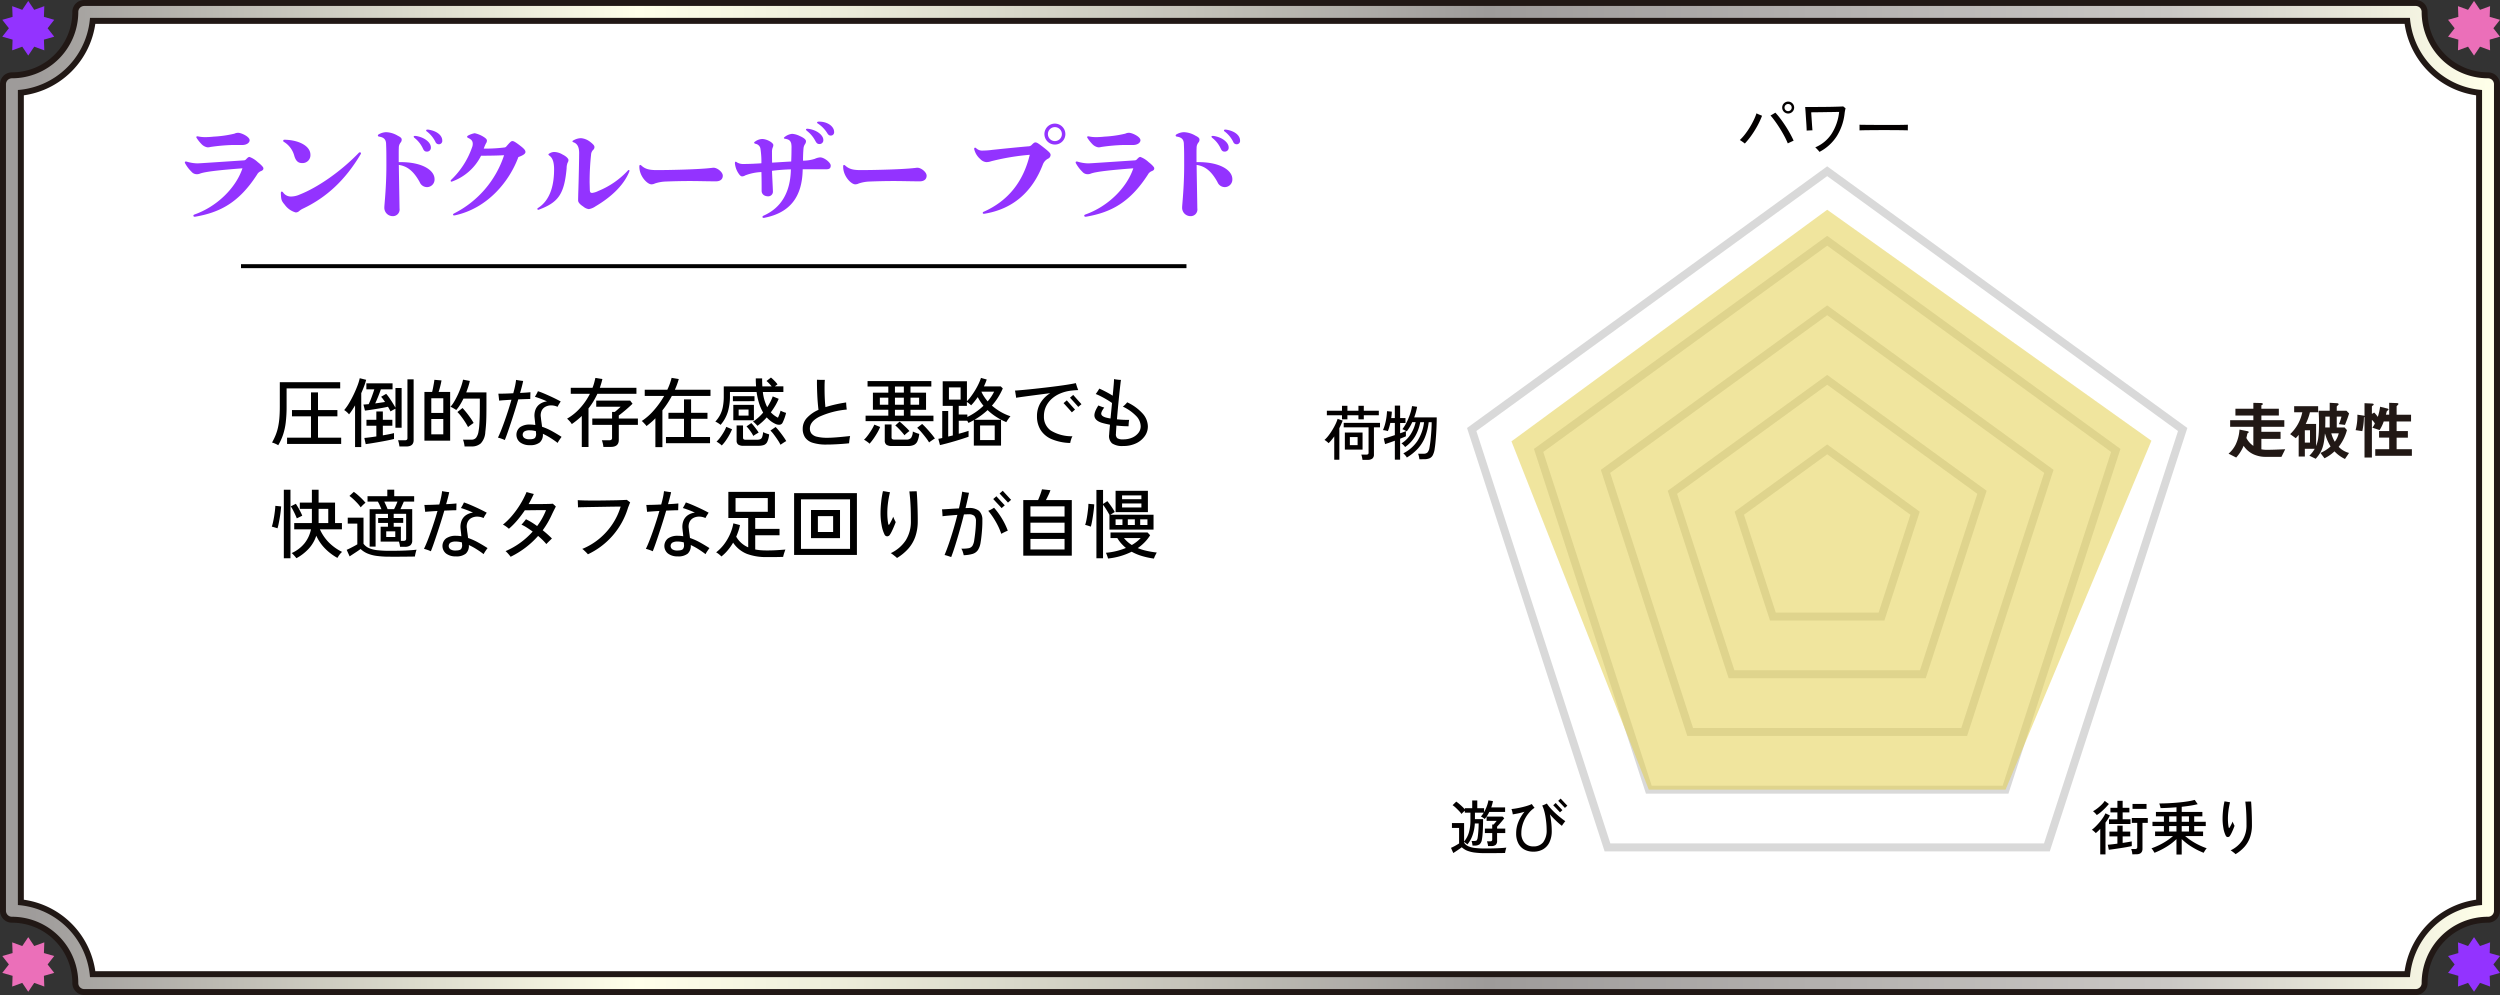 <svg xmlns="http://www.w3.org/2000/svg" xmlns:xlink="http://www.w3.org/1999/xlink" viewBox="0 0 629.324 250.478"><rect x="0" y="0" width="629.324" height="250.478" fill="#333333" stroke="none"/><defs><linearGradient id="_31_2" x1="3" y1="125.239" x2="626.309" y2="125.239" gradientUnits="userSpaceOnUse"><stop offset="0.006" stop-color="#9e9b9a"/><stop offset="0.253" stop-color="#ffffe9"/><stop offset="0.329" stop-color="#eeeedb"/><stop offset="0.48" stop-color="#c3c1b8"/><stop offset="0.596" stop-color="#9e9b9a"/><stop offset="0.871" stop-color="#cac7c4"/><stop offset="1" stop-color="#ffffe9"/></linearGradient></defs><g id="レイヤー_2" data-name="レイヤー 2"><g id="_変更箇所_" data-name="★★★変更箇所★★★"><path d="M608.1,3H21.208A18.208,18.208,0,0,1,3,21.208V229.271a18.207,18.207,0,0,1,18.208,18.207H608.1a18.207,18.207,0,0,1,18.208-18.207V21.208A18.208,18.208,0,0,1,608.1,3Z" fill="#fff"/><path d="M608.1,3H21.208A18.208,18.208,0,0,1,3,21.208V229.271a18.207,18.207,0,0,1,18.208,18.207H608.1a18.207,18.207,0,0,1,18.208-18.207V21.208A18.208,18.208,0,0,1,608.1,3Z" fill="none" stroke="#211815" stroke-linecap="round" stroke-linejoin="round" stroke-width="6"/><path d="M608.1,3H21.208A18.208,18.208,0,0,1,3,21.208V229.271a18.207,18.207,0,0,1,18.208,18.207H608.1a18.207,18.207,0,0,1,18.208-18.207V21.208A18.208,18.208,0,0,1,608.1,3Z" fill="none" stroke-linecap="round" stroke-linejoin="round" stroke-width="3" stroke="url(#_31_2)"/><polygon points="7.111 0.238 8.618 2.475 11.153 1.551 11.055 4.247 13.65 4.987 11.985 7.111 13.65 9.236 11.055 9.976 11.152 12.672 8.618 11.748 7.111 13.985 5.604 11.748 3.07 12.672 3.168 9.975 0.573 9.236 2.238 7.111 0.573 4.987 3.168 4.247 3.071 1.551 5.605 2.475 7.111 0.238" fill="#9333ff"/><polygon points="7.111 235.906 8.618 238.143 11.153 237.219 11.055 239.916 13.65 240.655 11.985 242.779 13.65 244.904 11.055 245.644 11.152 248.34 8.618 247.416 7.111 249.653 5.604 247.416 3.07 248.34 3.168 245.643 0.573 244.904 2.238 242.779 0.573 240.655 3.168 239.915 3.071 237.219 5.605 238.143 7.111 235.906" fill="#eb6fb9"/><polygon points="622.785 0.238 624.292 2.475 626.826 1.551 626.729 4.247 629.324 4.987 627.658 7.111 629.323 9.236 626.728 9.976 626.826 12.672 624.292 11.748 622.785 13.985 621.278 11.748 618.744 12.672 618.841 9.975 616.246 9.236 617.911 7.111 616.246 4.987 618.841 4.247 618.744 1.551 621.278 2.475 622.785 0.238" fill="#eb6fb9"/><polygon points="622.785 235.906 624.292 238.143 626.826 237.219 626.729 239.916 629.324 240.655 627.658 242.779 629.323 244.904 626.728 245.644 626.826 248.34 624.292 247.416 622.785 249.653 621.278 247.416 618.744 248.34 618.841 245.643 616.246 244.904 617.911 242.779 616.246 240.655 618.841 239.915 618.744 237.219 621.278 238.143 622.785 235.906" fill="#9333ff"/><path d="M50.353,43.7a2.034,2.034,0,0,1-.852.156,1.748,1.748,0,0,1-1.293-.624,8.986,8.986,0,0,1-1.6-2.106.5.5,0,0,1-.077-.233.226.226,0,0,1,.258-.235.545.545,0,0,1,.207.027,10.034,10.034,0,0,0,2.637.441c.388,0,1.5-.078,2.715-.156s6.642-.442,8.994-.6a.756.756,0,0,0,.595-.26c.491-.52.646-.6.878-.6a6.172,6.172,0,0,1,2.068,1.3c.775.6,1.422,1.248,1.422,1.535s-.077.493-.543.7a1.927,1.927,0,0,0-1.059.91c-4.6,7.151-9.435,9.491-15.328,10.557a2.218,2.218,0,0,1-.389.052.292.292,0,0,1-.31-.26c0-.13.1-.234.285-.312,5.557-1.95,10.391-6.6,12.071-11.623C55.859,42.765,51.7,43.181,50.353,43.7ZM59.97,33.43c.749,0,2.869.962,2.869,1.872,0,.6-.7,1.2-1.862,1.2H58.419a47.053,47.053,0,0,0-5.429.494,2.845,2.845,0,0,1-.749.1,2.71,2.71,0,0,1-1.525-.832A9.682,9.682,0,0,1,49.5,34.73a.415.415,0,0,1-.078-.208c0-.13.1-.208.259-.208a.562.562,0,0,1,.206.026,8.578,8.578,0,0,0,1.784.182,20.161,20.161,0,0,0,2.12-.13,28.641,28.641,0,0,0,5.246-.754A2.057,2.057,0,0,1,59.97,33.43Z" fill="#9333ff"/><path d="M76.1,52.593a4.356,4.356,0,0,0-.8.546,1.243,1.243,0,0,1-.879.338,5.065,5.065,0,0,1-2.713-1.9c-.905-1.066-.932-1.3-1.009-2.913,0-.312.1-.441.234-.441a.537.537,0,0,1,.361.259,2.364,2.364,0,0,0,2.016.989,5.438,5.438,0,0,0,2.12-.495c4.627-1.819,10.468-5.9,14.915-10.53a.365.365,0,0,1,.258-.1.245.245,0,0,1,.258.26.5.5,0,0,1-.051.182C86.9,45.364,82.148,49.759,76.1,52.593ZM71.292,35.432a.275.275,0,0,1,.31-.26c.1,0,.207,0,.647.026,3.463.234,5.893,1.768,5.893,3.744a1.979,1.979,0,0,1-2.12,2.106c-.93,0-1.55-.494-1.939-1.82a5.86,5.86,0,0,0-2.609-3.51A.3.3,0,0,1,71.292,35.432Z" fill="#9333ff"/><path d="M100.372,40.814h.518c5.3,0,8.5,1.977,8.5,4.29a1.912,1.912,0,0,1-1.886,2,2,2,0,0,1-1.862-1.273c-1.525-2.757-3.1-4-5.248-4.316.053,3.666.13,7.306.182,10.972a1.677,1.677,0,0,1-1.732,1.924,2.11,2.11,0,0,1-2.094-2.185c0-.285.053-.8.1-1.429.259-3.042.414-6.085.414-9.127,0-2.418,0-3.8-.078-5.512-.05-1.066-.568-1.586-1.758-1.768-.206-.026-.309-.156-.309-.286a.327.327,0,0,1,.181-.26,3.986,3.986,0,0,1,1.913-.572,6.165,6.165,0,0,1,2.9.884c.879.442,1.008.676,1.008,1.04a1.075,1.075,0,0,1-.285.7,2.108,2.108,0,0,0-.44,1.378c-.025.364-.025.962-.025,1.586Zm4.239-6.6c2.249.312,3.852,1.664,3.852,2.886a.974.974,0,0,1-1.034,1.066c-.414,0-.7-.182-.956-.754a7.318,7.318,0,0,0-2.068-2.652c-.181-.13-.26-.26-.26-.364,0-.13.079-.182.311-.182Zm3.179-1.586c2.275.338,3.542,1.508,3.542,2.756a.845.845,0,0,1-.879.936.906.906,0,0,1-.827-.572,7.418,7.418,0,0,0-2.172-2.652.326.326,0,0,1-.18-.26c0-.13.1-.208.362-.208Z" fill="#9333ff"/><path d="M126.971,37.122a.659.659,0,0,0,.491-.26c1.008-1.17,1.24-1.352,1.525-1.352.311,0,.724.208,2.068,1.248,1.008.78,1.215,1.144,1.215,1.508,0,.39-.414.78-1.784,1.274-2.171,5.929-7.573,12.845-15.948,14.665a1.135,1.135,0,0,1-.232.026c-.182,0-.259-.078-.259-.208,0-.1.077-.208.284-.312a25.206,25.206,0,0,0,12.562-14.639c-1.732.1-4.265.13-5.791.13a13.155,13.155,0,0,1-7.262,6.475.649.649,0,0,1-.181.051.19.19,0,0,1-.207-.208.31.31,0,0,1,.1-.233,20.619,20.619,0,0,0,5.247-8.113,2.365,2.365,0,0,0,.207-.936c0-.676-.259-1.092-1.086-1.482-.233-.1-.336-.208-.336-.338,0-.078.077-.182.232-.286a5.693,5.693,0,0,1,1.681-.6,7.1,7.1,0,0,1,2.223.91c.75.468.853.728.853.988a1.169,1.169,0,0,1-.232.65,11.2,11.2,0,0,0-.57,1.326A38.066,38.066,0,0,0,126.971,37.122Z" fill="#9333ff"/><path d="M141.6,38.89c1.112.547,1.5,1.118,1.5,1.4a1.332,1.332,0,0,1-.233.7,4.118,4.118,0,0,0-.232,1.4c-.594,6.5-2.094,8.555-6.953,10.375a.612.612,0,0,1-.207.052.229.229,0,0,1-.208-.234.268.268,0,0,1,.13-.208c3.515-2.184,4.084-6.682,4.084-9.725,0-1.794-.362-2.938-1.241-3.51-.1-.078-.181-.156-.181-.234a.278.278,0,0,1,.181-.234,2.431,2.431,0,0,1,1.215-.416A4.272,4.272,0,0,1,141.6,38.89Zm6.824,6.76c0,.546.026,1.015.051,2.133.026.624.182.779.595.779a4.664,4.664,0,0,0,1.551-.494,20.814,20.814,0,0,0,7.393-5.095.4.4,0,0,1,.284-.182c.078,0,.155.077.155.208a.823.823,0,0,1-.052.208c-1.163,2.963-3.955,6.058-8.5,8.736a4.146,4.146,0,0,1-1.679.7,2.7,2.7,0,0,1-1.4-.65c-.568-.364-1.293-.936-1.293-1.534,0-.546.027-1.3.027-1.561.155-4.341.233-9.516.233-10.374,0-1.664-.569-2.366-1.345-2.678-.233-.078-.336-.156-.336-.26s.077-.182.259-.26a3.986,3.986,0,0,1,1.887-.546,4.387,4.387,0,0,1,2.351.962c.828.65,1.035.962,1.035,1.274a.915.915,0,0,1-.336.728,1.821,1.821,0,0,0-.517,1.222A64.1,64.1,0,0,0,148.426,45.65Z" fill="#9333ff"/><path d="M161.144,41.517a.585.585,0,0,1,.363.208c.9.779,1.808,1.091,3.8,1.091,2.043,0,4.549-.051,6.9-.129,2.248-.079,4.808-.183,6.668-.391.336-.026.569-.078.725-.078,1.007,0,2.351,1.144,2.351,2,0,.883-.62,1.429-1.731,1.429h-.078c-2.12,0-4.265-.078-6.41-.078-2.12,0-4.214.052-6.2.131a9.554,9.554,0,0,0-2.688.493,1.876,1.876,0,0,1-.879.208c-.983,0-3.024-2-3.024-4.446C160.938,41.672,161.015,41.517,161.144,41.517Z" fill="#9333ff"/><path d="M191.438,37.512a1.487,1.487,0,0,0-1.214-1.3c-.258-.078-.387-.182-.387-.286s.077-.182.232-.286a3.2,3.2,0,0,1,1.783-.65c1.215,0,2.819.936,2.819,1.534a1.644,1.644,0,0,1-.182.676,2.968,2.968,0,0,0-.155,1.092c0,.494,0,1.17.026,2.652,1.319-.078,3.309-.208,4.808-.286.052-1.221.077-2.028.077-3.328a5.133,5.133,0,0,0-.077-1.222c-.207-.7-.543-1.014-1.525-1.17-.207-.026-.31-.1-.31-.208,0-.078.077-.156.207-.26a3.629,3.629,0,0,1,1.86-.78,5,5,0,0,1,1.913.546c1.034.442,1.577.91,1.577,1.3a1.254,1.254,0,0,1-.233.728,2.244,2.244,0,0,0-.388,1.066c-.051.52-.128,1.768-.128,3.12a9.836,9.836,0,0,0,2.971-.468,3.827,3.827,0,0,1,1.345-.364c1.034,0,2.663,1.326,2.663,2.054,0,.677-.336.936-1.086.936h-5.971c-.1,7.1-3.335,10.9-9.41,12.169a2.435,2.435,0,0,1-.412.078c-.182,0-.31-.1-.31-.234s.1-.26.336-.364c4.316-1.924,6.694-5.746,6.824-11.623a45.583,45.583,0,0,0-4.757.365c.052,1.533.155,3.2.233,5.147a1.179,1.179,0,0,1-1.189,1.275c-1.008,0-1.654-.572-1.654-1.379,0-1.065,0-3.094-.052-4.731a12.962,12.962,0,0,0-4.058.832,1.547,1.547,0,0,1-.8.259c-.336,0-.646-.312-1.059-.987A5.5,5.5,0,0,1,185,41.1c0-.261.052-.391.181-.391a.65.65,0,0,1,.362.183,3.021,3.021,0,0,0,1.68.389c1.241,0,3-.078,4.446-.181A21.568,21.568,0,0,0,191.438,37.512Zm11.917-5.1c2.4.286,3.9,1.716,3.9,2.782a.953.953,0,0,1-.932,1.066c-.516,0-.749-.182-1.059-.754a7.727,7.727,0,0,0-2.12-2.548c-.155-.13-.258-.26-.258-.364s.128-.182.362-.182Zm2.843-1.794c2.249,0,3.775,1.3,3.775,2.574a.822.822,0,0,1-.828.936c-.361,0-.594-.13-.878-.572a7.819,7.819,0,0,0-2.405-2.47c-.129-.078-.18-.156-.18-.234,0-.13.129-.234.465-.234Z" fill="#9333ff"/><path d="M212.454,41.517a.583.583,0,0,1,.362.208c.906.779,1.81,1.091,3.8,1.091,2.042,0,4.549-.051,6.9-.129,2.249-.079,4.807-.183,6.668-.391.336-.026.569-.078.724-.078,1.009,0,2.353,1.144,2.353,2,0,.883-.621,1.429-1.733,1.429h-.077c-2.12,0-4.265-.078-6.41-.078-2.12,0-4.214.052-6.2.131a9.561,9.561,0,0,0-2.688.493,1.876,1.876,0,0,1-.879.208c-.982,0-3.025-2-3.025-4.446C212.247,41.672,212.325,41.517,212.454,41.517Z" fill="#9333ff"/><path d="M249.549,40.58a4.1,4.1,0,0,1-1.189.234,2.348,2.348,0,0,1-1.6-.78,4.728,4.728,0,0,1-1.5-2.392.807.807,0,0,1-.027-.208.24.24,0,0,1,.234-.26.416.416,0,0,1,.259.13,2.194,2.194,0,0,0,1.731.6,19.351,19.351,0,0,0,2.378-.182c2.714-.286,5.764-.6,8.969-.884a1.169,1.169,0,0,0,.853-.312c.465-.468.7-.676.983-.676.361,0,.7.208,1.912,1.144,1.654,1.3,1.914,1.612,1.914,2.028a1.091,1.091,0,0,1-.673.936,2.747,2.747,0,0,0-1.267,1.43c-2.714,7.1-7.7,11.233-14.6,12.4a1.5,1.5,0,0,1-.26.026c-.18,0-.283-.1-.283-.208a.315.315,0,0,1,.206-.286c6.1-2.7,9.977-7.463,11.632-14.353A58.728,58.728,0,0,0,249.549,40.58Zm18.636-6.812a2.637,2.637,0,1,1-2.636-2.652A2.655,2.655,0,0,1,268.185,33.768Zm-4.394,0A1.758,1.758,0,1,0,265.549,32,1.748,1.748,0,0,0,263.791,33.768Z" fill="#9333ff"/><path d="M274.6,43.7a2.045,2.045,0,0,1-.854.156,1.746,1.746,0,0,1-1.292-.624,8.983,8.983,0,0,1-1.6-2.106.5.5,0,0,1-.079-.233c0-.157.1-.235.259-.235a.54.54,0,0,1,.206.027,10.041,10.041,0,0,0,2.637.441c.389,0,1.5-.078,2.715-.156s6.642-.442,9-.6a.756.756,0,0,0,.6-.26c.49-.52.646-.6.879-.6a6.17,6.17,0,0,1,2.067,1.3c.776.6,1.421,1.248,1.421,1.535s-.076.493-.541.7a1.931,1.931,0,0,0-1.061.91c-4.6,7.151-9.435,9.491-15.328,10.557a2.215,2.215,0,0,1-.388.052.292.292,0,0,1-.31-.26c0-.13.1-.234.284-.312,5.558-1.95,10.392-6.6,12.072-11.623C280.1,42.765,275.94,43.181,274.6,43.7Zm9.615-10.27c.75,0,2.869.962,2.869,1.872,0,.6-.7,1.2-1.861,1.2h-2.559a47.055,47.055,0,0,0-5.428.494,2.857,2.857,0,0,1-.75.1,2.722,2.722,0,0,1-1.525-.832,9.8,9.8,0,0,1-1.215-1.534.422.422,0,0,1-.077-.208c0-.13.1-.208.259-.208a.57.57,0,0,1,.207.026,8.553,8.553,0,0,0,1.783.182,20.126,20.126,0,0,0,2.119-.13,28.64,28.64,0,0,0,5.247-.754A2.053,2.053,0,0,1,284.212,33.43Z" fill="#9333ff"/><path d="M301.2,40.814h.518c5.3,0,8.5,1.977,8.5,4.29a1.913,1.913,0,0,1-1.887,2,2,2,0,0,1-1.861-1.273c-1.526-2.757-3.1-4-5.248-4.316.052,3.666.129,7.306.181,10.972a1.677,1.677,0,0,1-1.732,1.924,2.11,2.11,0,0,1-2.094-2.185c0-.285.053-.8.1-1.429.259-3.042.414-6.085.414-9.127,0-2.418,0-3.8-.078-5.512-.051-1.066-.569-1.586-1.758-1.768-.207-.026-.309-.156-.309-.286a.326.326,0,0,1,.18-.26,3.985,3.985,0,0,1,1.912-.572,6.165,6.165,0,0,1,2.9.884c.879.442,1.008.676,1.008,1.04a1.075,1.075,0,0,1-.285.7,2.1,2.1,0,0,0-.439,1.378c-.026.364-.026.962-.026,1.586Zm4.24-6.6c2.248.312,3.85,1.664,3.85,2.886a.973.973,0,0,1-1.033,1.066c-.414,0-.7-.182-.957-.754a7.3,7.3,0,0,0-2.067-2.652c-.181-.13-.259-.26-.259-.364,0-.13.078-.182.31-.182Zm3.178-1.586c2.276.338,3.541,1.508,3.541,2.756a.845.845,0,0,1-.879.936.906.906,0,0,1-.826-.572,7.418,7.418,0,0,0-2.172-2.652.324.324,0,0,1-.179-.26c0-.13.1-.208.361-.208Z" fill="#9333ff"/><line x1="60.667" y1="67.002" x2="298.667" y2="67.002" fill="none" stroke="#000" stroke-miterlimit="10"/><path d="M70.037,112.081a4.652,4.652,0,0,0-.741-.389,4.815,4.815,0,0,0-.817-.295,16.307,16.307,0,0,0,.883-1.814,12.271,12.271,0,0,0,.609-1.948,17.583,17.583,0,0,0,.351-2.337q.114-1.292.114-2.983v-6.1h15.2v1.558H72.146V102.3a33.1,33.1,0,0,1-.218,4.057,15.737,15.737,0,0,1-.685,3.106A14,14,0,0,1,70.037,112.081Zm2.224-.323v-1.577h6.022V104.8H73.5v-1.577h4.788V98.781H80.05v4.446h4.883V104.8H80.05v5.377h5.834v1.577Z"/><path d="M89.38,112.537V102.049q-.381.647-.76,1.226a11.508,11.508,0,0,1-.761,1.035,3.514,3.514,0,0,0-.56-.589,4.317,4.317,0,0,0-.656-.494,12.14,12.14,0,0,0,1.216-1.719q.609-1.017,1.159-2.166t.959-2.233a13.178,13.178,0,0,0,.581-1.9l1.615.4a14.778,14.778,0,0,1-.514,1.615q-.323.855-.722,1.748v13.566Zm10.164-4.864v-4.788c-.19.089-.414.206-.674.352s-.447.256-.561.332c-.088-.177-.187-.367-.294-.57s-.225-.405-.352-.608q-.57.133-1.349.276t-1.6.275q-.828.134-1.577.247t-1.264.171l-.38-1.52q.266-.018.609-.047c.227-.019.462-.035.7-.048q.379-.779.769-1.824T94.225,98h-2V96.5h6.593V98H95.878q-.267.8-.666,1.786t-.76,1.767q.684-.095,1.34-.19c.437-.063.813-.12,1.131-.171q-.248-.379-.5-.722a7.4,7.4,0,0,0-.485-.589l1.274-.741a10.254,10.254,0,0,1,.778,1q.418.6.827,1.254t.731,1.225v-4.94H101.1v9.994ZM92.059,111.8l-.343-1.558q.533-.038,1.33-.142t1.691-.238v-2.7H92.249v-1.482h2.488v-2.109h1.635v2.109h2.394v1.482H96.372v2.432q1.784-.3,2.812-.57V110.5q-.514.133-1.425.323t-1.987.38c-.714.126-1.406.244-2.07.352S92.489,111.745,92.059,111.8Zm8.493.589c-.026-.215-.074-.488-.143-.817a3.667,3.667,0,0,0-.219-.741h1.692a.864.864,0,0,0,.531-.123.606.606,0,0,0,.152-.485V95.494h1.559v15.3q0,1.6-1.863,1.6Z"/><path d="M106.841,110.922V98.667h1.937q.114-.436.229-1.016c.076-.387.144-.763.209-1.131s.107-.671.133-.912l1.786.152c-.038.266-.1.577-.181.931s-.171.706-.266,1.055-.187.655-.275.921h2.906v12.255Zm1.728-6.973h3.022v-3.686h-3.022Zm0,5.377h3.022v-3.857h-3.022Zm8.379,3.059a7.7,7.7,0,0,0-.152-.893,4.571,4.571,0,0,0-.246-.817h2.128a1.463,1.463,0,0,0,1.149-.456,3.568,3.568,0,0,0,.637-1.653,12.077,12.077,0,0,0,.179-1.415q.067-.846.106-2.09t.037-3.012v-1.71h-4.123q-.4.817-.854,1.558a9.942,9.942,0,0,1-.951,1.311q-.169-.114-.456-.285c-.19-.114-.38-.221-.569-.323a2.188,2.188,0,0,0-.438-.19,8.4,8.4,0,0,0,.979-1.377q.485-.826.922-1.777t.769-1.909a14.729,14.729,0,0,0,.5-1.777l1.71.323q-.151.684-.388,1.416c-.16.487-.333.978-.524,1.472h5.092v3.268q0,1.729-.027,2.955t-.1,2.118c-.045.6-.1,1.14-.162,1.634a4.48,4.48,0,0,1-1.12,2.841,3.363,3.363,0,0,1-2.337.788Zm.875-4.864a13.019,13.019,0,0,0-.742-1.292q-.474-.741-1-1.425a9.479,9.479,0,0,0-.941-1.083l1.292-1.007q.418.438.951,1.1t1.035,1.378a12.125,12.125,0,0,1,.807,1.282c-.1.064-.247.165-.436.3s-.377.276-.561.409A3.608,3.608,0,0,0,117.823,107.521Z"/><path d="M127.075,110.77a7.7,7.7,0,0,0-.846-.342,8.422,8.422,0,0,0-.882-.266q.379-.779.816-1.871t.893-2.385q.456-1.292.893-2.65t.8-2.632q-.95.057-1.776.114t-1.321.114c-.012-.114-.032-.288-.057-.522l-.076-.7c-.026-.235-.051-.409-.076-.523q.647,0,1.654-.028t2.108-.086q.266-.949.456-1.843a13.193,13.193,0,0,0,.247-1.52c.126.026.3.057.532.095s.459.073.694.105.421.054.56.066c-.064.33-.165.763-.3,1.3s-.3,1.111-.475,1.719q.8-.038,1.473-.085t1.131-.1c0,.127,0,.3-.01.523s-.013.44-.02.655-.01.393-.01.532c-.316,0-.744.01-1.281.029s-1.119.041-1.739.066q-.4,1.368-.864,2.85t-.932,2.888q-.465,1.407-.873,2.575T127.075,110.77Zm6.309,1.292a3.914,3.914,0,0,1-2.461-.712,2.444,2.444,0,0,1-.03-3.8,4.163,4.163,0,0,1,2.547-.675,7.526,7.526,0,0,1,1.311.114c-.025-.354-.057-.7-.095-1.035s-.069-.63-.095-.884a4.234,4.234,0,0,1,.286-2.071,3.067,3.067,0,0,1,1.129-1.349,3.919,3.919,0,0,1,1.72-.608q-.817-.38-1.643-.684t-1.4-.475c.064-.1.149-.244.257-.427s.209-.368.3-.551a4.474,4.474,0,0,0,.2-.428q.608.19,1.378.513t1.586.694q.818.37,1.539.731t1.235.646c-.1.152-.241.371-.418.656a5.723,5.723,0,0,0-.38.693,3.825,3.825,0,0,0-1.52-.361,3.113,3.113,0,0,0-1.435.295,2.232,2.232,0,0,0-1.015.978,2.791,2.791,0,0,0-.229,1.71c.026.3.069.675.133,1.112s.121.864.171,1.282A15.219,15.219,0,0,1,139,108.557q1.245.693,2.366,1.415-.191.248-.512.722a6.11,6.11,0,0,0-.476.8q-.816-.627-1.776-1.235a16.9,16.9,0,0,0-1.948-1.064,2.64,2.64,0,0,1-.759,2.166A3.734,3.734,0,0,1,133.384,112.062Zm-.116-1.482q1.141,0,1.436-.4a1.6,1.6,0,0,0,.237-1.1,1.584,1.584,0,0,1-.018-.247,2.474,2.474,0,0,0-.02-.285,5.535,5.535,0,0,0-1.519-.228,2.635,2.635,0,0,0-1.369.276,1.026,1.026,0,0,0,0,1.681A2.182,2.182,0,0,0,133.268,110.58Z"/><path d="M146.455,112.518v-7.809q-.59.57-1.226,1.083t-1.3.969a1.917,1.917,0,0,0-.3-.456c-.147-.177-.3-.351-.465-.522a4.511,4.511,0,0,0-.418-.39,13.361,13.361,0,0,0,3.258-2.641,16.141,16.141,0,0,0,2.5-3.629h-4.826v-1.5h5.472a10.808,10.808,0,0,0,.418-1.235q.169-.627.305-1.254l1.766.285c-.088.38-.187.751-.294,1.112s-.226.725-.352,1.092h9.216v1.5h-9.824a19.632,19.632,0,0,1-1.016,1.919,16.564,16.564,0,0,1-1.226,1.767v9.709Zm5.435-.019a5.111,5.111,0,0,0-.143-.874,6.188,6.188,0,0,0-.238-.8h1.824a.941.941,0,0,0,.57-.133.6.6,0,0,0,.171-.494v-3.249H149.1v-1.6h4.977V103.7h.665c.127-.088.281-.212.465-.37s.371-.323.561-.494.342-.32.457-.447h-6.137v-1.539h8.549l.59.779q-.248.248-.694.656c-.3.272-.621.557-.97.855s-.683.576-1.006.836-.586.459-.789.6v.779h4.807v1.6h-4.807v3.781q0,1.767-2.033,1.767Z"/><path d="M164.98,112.556V105.3a14.88,14.88,0,0,1-1.1,1.036q-.568.484-1.14.921a2.091,2.091,0,0,0-.323-.418q-.246-.266-.494-.522a2.043,2.043,0,0,0-.379-.333,14.725,14.725,0,0,0,3.02-2.66,22.113,22.113,0,0,0,2.622-3.648H162.3V98.116h5.68a15.57,15.57,0,0,0,1.083-3l1.805.3q-.191.684-.436,1.359t-.552,1.339h8.969v1.558h-9.729q-.513.969-1.111,1.881t-1.264,1.748v9.253Zm2.661-.988V110.01h4.541v-4.579h-3.914v-1.52h3.914v-3.363h1.786v3.363h4.123v1.52h-4.123v4.579h4.768v1.558Z"/><path d="M190.669,107.2a3.67,3.67,0,0,0-.305-.351c-.138-.146-.285-.288-.436-.428a1.884,1.884,0,0,0-.38-.285,11.4,11.4,0,0,0,2.564-2.28,11.238,11.238,0,0,1-1.007-2.27,17.056,17.056,0,0,1-.645-2.9h-6.707v1.026a13.934,13.934,0,0,1-.514,3.895,9.116,9.116,0,0,1-1.843,3.344c-.088-.076-.215-.171-.379-.285s-.336-.221-.514-.323a2.563,2.563,0,0,0-.437-.209,7.962,7.962,0,0,0,1.179-1.643,7.5,7.5,0,0,0,.712-2.043,13.807,13.807,0,0,0,.237-2.736V97.261h8.133c-.026-.316-.045-.643-.058-.978s-.018-.681-.018-1.036h1.6q0,1.065.056,2.014h2.338c-.2-.253-.426-.506-.666-.76a6.118,6.118,0,0,0-.627-.589l1.121-.874a10.026,10.026,0,0,1,.874.808,7.947,7.947,0,0,1,.78.9l-.685.513H197.2v1.425h-5.168a11.255,11.255,0,0,0,1.1,3.819q.436-.665.788-1.339a10.628,10.628,0,0,0,.6-1.378l1.5.608a13.731,13.731,0,0,1-.864,1.729,18.5,18.5,0,0,1-1.112,1.672,5.809,5.809,0,0,0,.827.751,6.949,6.949,0,0,0,.96.6c.1-.2.219-.472.351-.807a7.675,7.675,0,0,0,.313-.96,5.449,5.449,0,0,0,.684.314,5.379,5.379,0,0,0,.7.237,11.307,11.307,0,0,1-.428,1.416A10.24,10.24,0,0,1,197,106.4a.913.913,0,0,1-.722.513,2.1,2.1,0,0,1-1.083-.209,6.236,6.236,0,0,1-1.14-.674,7.081,7.081,0,0,1-1.045-.96A14.67,14.67,0,0,1,190.669,107.2Zm-8.987,4.94a2.919,2.919,0,0,0-.39-.351q-.256-.2-.514-.371a3.981,3.981,0,0,0-.408-.247,7.479,7.479,0,0,0,.941-1.073,14.933,14.933,0,0,0,.9-1.378,7.52,7.52,0,0,0,.607-1.273l1.463.608a12.335,12.335,0,0,1-.674,1.406,14.989,14.989,0,0,1-.941,1.5A8.369,8.369,0,0,1,181.682,112.138Zm2.811-11.153V99.731h5.435v1.254Zm.1,4.807v-3.876h5.186v3.876Zm2.6,6.422a2.261,2.261,0,0,1-1.378-.313,1.231,1.231,0,0,1-.388-1.017V107.1h1.615v3.059a.515.515,0,0,0,.143.4.841.841,0,0,0,.56.133h2.812a2.238,2.238,0,0,0,.807-.123.907.907,0,0,0,.485-.542,4.647,4.647,0,0,0,.247-1.254,4.4,4.4,0,0,0,.731.314c.311.108.572.193.788.256a5.631,5.631,0,0,1-.474,1.881,1.584,1.584,0,0,1-.855.8,3.993,3.993,0,0,1-1.33.19Zm-1.254-7.6h2.49v-1.52h-2.49Zm3.687,5.13a5.174,5.174,0,0,0-.447-.807q-.3-.447-.627-.874a7.928,7.928,0,0,0-.637-.732l1.217-.836a8.773,8.773,0,0,1,.655.751c.233.3.459.592.675.883a7.529,7.529,0,0,1,.513.779,4.489,4.489,0,0,0-.428.228c-.2.114-.384.228-.561.342A2.4,2.4,0,0,0,189.624,109.744Zm6.858,2.223a10.767,10.767,0,0,0-.712-1.216q-.465-.7-.96-1.358a8.368,8.368,0,0,0-.874-1.017l1.311-.893a13.217,13.217,0,0,1,.875,1q.513.636,1.006,1.33t.8,1.225a2.672,2.672,0,0,0-.448.247c-.2.127-.388.253-.579.38A4.778,4.778,0,0,0,196.482,111.967Z"/><path d="M208.091,111.91a11.082,11.082,0,0,1-3.524-.456,3.584,3.584,0,0,1-1.91-1.349,3.885,3.885,0,0,1-.589-2.185,3.972,3.972,0,0,1,1.035-2.7,8.677,8.677,0,0,1,2.936-2.052q-.094-.741-.181-1.767t-.132-2.128q-.048-1.1-.067-2.08t0-1.606c.152.013.361.022.627.029s.529.009.789.009h.561q-.058.59-.067,1.473t.009,1.871q.02.988.076,1.919t.133,1.6a34.69,34.69,0,0,1,5.206-1.178c.013.14.025.327.038.561s.031.465.058.693.05.406.075.532a21.231,21.231,0,0,0-6.916,1.805q-2.375,1.236-2.375,2.964a2.059,2.059,0,0,0,.4,1.283,2.5,2.5,0,0,0,1.377.788,10.768,10.768,0,0,0,2.707.266c.356,0,.8-.016,1.322-.047s1.07-.073,1.633-.124,1.086-.1,1.569-.152.854-.088,1.12-.114c-.038.152-.075.349-.114.589s-.07.478-.095.713-.044.408-.057.522q-.476.057-1.187.114t-1.511.105c-.531.031-1.055.057-1.567.076S208.5,111.91,208.091,111.91Z"/><path d="M218.884,111.7a1.909,1.909,0,0,0-.371-.342q-.276-.209-.561-.4a3.374,3.374,0,0,0-.456-.266,6.014,6.014,0,0,0,.7-.76q.379-.474.751-1.026t.674-1.083a9.209,9.209,0,0,0,.475-.931l1.463.589a11.582,11.582,0,0,1-.712,1.444q-.447.78-.96,1.511A12.171,12.171,0,0,1,218.884,111.7Zm-.989-5.681v-1.387h5.719v-1.482h-3.876V98.838h3.876V97.3H218.39V95.931h16.054V97.3H229.2v1.539h3.914v4.313H229.2v1.482h5.776v1.387Zm3.591-4.142h2.128v-1.767h-2.128Zm3.078,10.393a2.378,2.378,0,0,1-1.434-.323,1.3,1.3,0,0,1-.408-1.083v-4.009h1.709v3.249a.524.524,0,0,0,.152.418.889.889,0,0,0,.57.133h3a1.46,1.46,0,0,0,1.188-.427,3.04,3.04,0,0,0,.446-1.606,6.352,6.352,0,0,0,.779.333c.329.12.609.212.836.275a6.248,6.248,0,0,1-.466,1.853,1.849,1.849,0,0,1-.882.921,3.485,3.485,0,0,1-1.463.266Zm.722-13.433h2.242V97.3h-2.242Zm0,3.04h2.242v-1.767h-2.242Zm0,2.755h2.242v-1.482h-2.242Zm2.4,4.94q-.248-.342-.666-.817t-.864-.931a8.275,8.275,0,0,0-.789-.722l1.083-.969q.324.248.788.675t.932.883c.311.3.566.577.769.817a4.466,4.466,0,0,0-.408.3c-.172.14-.336.279-.494.418A3.792,3.792,0,0,0,227.681,109.573Zm1.519-7.695h2.166v-1.767H229.2Zm4.674,9.5a11.261,11.261,0,0,0-.836-1.225q-.531-.695-1.111-1.368a11.3,11.3,0,0,0-1.055-1.093l1.254-.969a14.707,14.707,0,0,1,1.093,1.093q.617.673,1.2,1.368a14.257,14.257,0,0,1,.922,1.206,3.438,3.438,0,0,0-.455.266q-.286.19-.571.39A5.424,5.424,0,0,0,233.874,111.378Z"/><path d="M245.142,112.176v-6.422c-.216.127-.438.25-.666.371s-.462.231-.7.332a3.74,3.74,0,0,0-.3-.551h-2.129v3.287q.779-.209,1.435-.408t1.035-.333v1.482q-.57.21-1.51.513t-2,.618q-1.064.314-2.042.57t-1.644.408l-.418-1.577.456-.085c.165-.032.342-.073.533-.124v-6.8h1.5V109.9c.191-.05.38-.1.57-.142s.387-.092.59-.143v-7.448h-2.547V95.969h6.1v5.016a9.442,9.442,0,0,0,1.007-1.168q.532-.712,1.036-1.539a17.84,17.84,0,0,0,.893-1.653,11.838,11.838,0,0,0,.6-1.492l1.445.4c-.09.279-.193.564-.314.855s-.25.583-.389.874h4.236l.514.513a16.337,16.337,0,0,1-2.736,4.332,14.25,14.25,0,0,0,2.2,1.568,13.018,13.018,0,0,0,2.47,1.111,4.066,4.066,0,0,0-.361.437q-.209.285-.4.57a4.635,4.635,0,0,0-.286.475,16.675,16.675,0,0,1-2.479-1.292,13.728,13.728,0,0,1-2.232-1.748,17.711,17.711,0,0,1-3.326,2.451h6.707v6.5Zm-6.27-11.59h2.944V97.527h-2.944Zm4.635,4.37a14.868,14.868,0,0,0,2.157-1.254,15.841,15.841,0,0,0,1.909-1.558,12.512,12.512,0,0,1-1.443-2.185c-.279.393-.559.767-.836,1.121a10.809,10.809,0,0,1-.836.95c-.1-.1-.26-.244-.476-.427a3.946,3.946,0,0,0-.589-.428v.988h-2.052v2.185h2.166Zm3.211,5.814H250.4V107.1h-3.686Zm1.9-9.728a11.132,11.132,0,0,0,1.635-2.451h-3.211a8.381,8.381,0,0,0,.693,1.264A13.569,13.569,0,0,0,248.618,101.042Z"/><path d="M269.4,111.511a12.737,12.737,0,0,1-4.721-.988,6.076,6.076,0,0,1-2.746-2.318,6.435,6.435,0,0,1-.893-3.42,6.366,6.366,0,0,1,.893-3.382,7.378,7.378,0,0,1,2.452-2.432q-1.654.21-3.316.428t-3.058.408q-1.4.191-2.233.323a3.643,3.643,0,0,0-.057-.541c-.039-.235-.077-.472-.115-.713a4.753,4.753,0,0,0-.113-.551q.853-.057,2.118-.171t2.755-.275q1.491-.162,3.03-.342t2.974-.371q1.434-.189,2.594-.38t1.861-.342c.039.127.092.3.162.532s.145.456.229.684.148.406.2.532q-.381.02-.809.048c-.284.019-.623.054-1.015.1a10.1,10.1,0,0,0-2.614.675,7.662,7.662,0,0,0-2.166,1.33,6.116,6.116,0,0,0-1.481,1.938,5.644,5.644,0,0,0-.542,2.5,4.2,4.2,0,0,0,1.721,3.591,10.061,10.061,0,0,0,5.462,1.444,3.538,3.538,0,0,0-.352.827A6.822,6.822,0,0,0,269.4,111.511Zm.418-7.714c-.063-.076-.192-.225-.389-.446s-.415-.466-.656-.732l-.655-.722c-.2-.215-.326-.354-.39-.418l.818-.7c.062.076.193.225.388.447s.413.465.647.731.449.507.646.722.327.355.389.418Zm1.6-1.368a5.572,5.572,0,0,0-.371-.446q-.3-.333-.655-.732l-.656-.722c-.2-.215-.326-.354-.389-.418l.817-.7q.093.114.389.447t.646.731q.351.4.647.722c.195.216.325.361.388.437Z"/><path d="M282.724,112.271a4.508,4.508,0,0,1-2.785-.665,2.486,2.486,0,0,1-.731-2.223q.037-.7.209-2.47-.589-.114-1.121-.237t-.969-.257q-1.521-.493-1.786-1.482t.95-2.869q.323.133.77.3a5.839,5.839,0,0,0,.713.218q-.876,1.179-.743,1.691t1.065.8a9.557,9.557,0,0,0,1.254.266l.381-3.895q-.514-.38-1.264-.826t-1.511-.836a12.307,12.307,0,0,0-1.33-.6c.14-.177.3-.411.494-.7a7.486,7.486,0,0,0,.4-.665q.415.171,1.006.466t1.216.636q.627.342,1.159.684.151-1.576.248-2.726t.076-1.454a8.37,8.37,0,0,0,.883.143,8,8,0,0,0,.882.066c-.037.165-.085.491-.141.979s-.124,1.083-.2,1.786-.155,1.463-.237,2.28-.162,1.643-.238,2.479-.146,1.634-.209,2.394q.759.076,1.549.114t1.529.019c-.025.114-.051.276-.076.485s-.045.421-.057.636-.019.38-.019.494q-.723,0-1.5-.047t-1.559-.124q-.037.7-.076,1.235t-.038.817a1.289,1.289,0,0,0,.343,1.121,2.517,2.517,0,0,0,1.481.3,5.515,5.515,0,0,0,2.271-.446,3.943,3.943,0,0,0,1.567-1.2,2.686,2.686,0,0,0,.569-1.663,3.841,3.841,0,0,0-1.187-2.622,11.312,11.312,0,0,0-3.315-2.318,2.677,2.677,0,0,0,.371-.294c.145-.133.288-.276.427-.428a4.133,4.133,0,0,0,.3-.361,11.981,11.981,0,0,1,3.848,2.784,4.98,4.98,0,0,1,1.358,3.3,4.181,4.181,0,0,1-.77,2.413,5.544,5.544,0,0,1-2.166,1.815A7.331,7.331,0,0,1,282.724,112.271Z"/><path d="M69.847,132.994a4.253,4.253,0,0,0-.418-.142l-.57-.171a3.01,3.01,0,0,0-.436-.105,10.786,10.786,0,0,0,.3-1.111q.151-.675.276-1.425c.082-.5.151-.991.209-1.473s.092-.893.1-1.235l1.463.152q-.038.59-.133,1.359c-.064.513-.139,1.032-.228,1.558s-.18,1.016-.275,1.472A9.282,9.282,0,0,1,69.847,132.994Zm1.6,7.543V123.285h1.672v17.252Zm3.269-10.051q-.153-.4-.409-.959t-.551-1.121a8.821,8.821,0,0,0-.561-.941l1.273-.646q.3.438.627,1.007t.59,1.1a9.389,9.389,0,0,1,.4.893Zm-.1,10.032c-.063-.089-.168-.218-.313-.389s-.3-.342-.456-.513a2.839,2.839,0,0,0-.428-.39,8.725,8.725,0,0,0,3.23-2.451,8.235,8.235,0,0,0,1.634-3.534H74.065v-1.577h4.427a2.459,2.459,0,0,0,.019-.313v-3.259H75.472v-1.577h3.039v-3.23H80.2v3.23h4.143v5.149h1.728v1.577H80.525a11.432,11.432,0,0,0,2.242,3.3,12.462,12.462,0,0,0,3.363,2.4,1.89,1.89,0,0,0-.437.409,6.737,6.737,0,0,0-.456.608q-.208.314-.3.484a13.5,13.5,0,0,1-3.04-2.289,11.194,11.194,0,0,1-2.28-3.3,9.006,9.006,0,0,1-1.947,3.316A11.887,11.887,0,0,1,74.616,140.518Zm5.586-8.854h2.432v-3.572H80.2Z"/><path d="M98.157,140.138a23.934,23.934,0,0,1-3.344-.2,9.05,9.05,0,0,1-2.355-.627,5.861,5.861,0,0,1-1.691-1.112q-.324.248-.836.589t-1.036.684q-.523.342-.884.589l-.741-1.653c.215-.088.5-.218.836-.389s.684-.349,1.026-.532.615-.339.817-.466V131.8H87.536v-1.482h3.971v6.555a3.34,3.34,0,0,0,1.3,1.064,6.915,6.915,0,0,0,2.137.561,27.041,27.041,0,0,0,3.211.161q2.3,0,3.944-.076t2.763-.209a4.761,4.761,0,0,0-.152.475q-.094.342-.17.694a4.944,4.944,0,0,0-.1.56q-.474,0-1.225.01l-1.624.019q-.874.009-1.768.009ZM90.8,127.712a8.719,8.719,0,0,0-.8-1q-.5-.542-1.036-1.045a10.069,10.069,0,0,0-1-.827l1.1-1.026a10.8,10.8,0,0,1,1.026.808q.552.484,1.064,1a10.718,10.718,0,0,1,.855.95,2.436,2.436,0,0,0-.379.3c-.165.152-.328.307-.486.466S90.88,127.624,90.8,127.712Zm9.9,9.937a4.868,4.868,0,0,0-.1-.646c-.057-.253-.118-.475-.18-.665h-4.6V132.6h1.843v-.969h-2.47v-1.235h2.47v-1.045H94.548v8.246h-1.5v-9.424h2.965c-.127-.316-.274-.655-.438-1.016a8.248,8.248,0,0,0-.456-.884h-2.6V124.9h4.977v-1.634H99.24V124.9h5.017v1.368h-2.6c-.127.279-.265.592-.418.941s-.3.668-.437.959h2.965v7.866a1.53,1.53,0,0,1-.456,1.226,2.129,2.129,0,0,1-1.407.389Zm-3.136-9.481H99.2q.19-.342.438-.893t.418-1.007H96.732q.228.475.476,1.026T97.568,128.168Zm-.342,7.011h2.281v-1.425H97.226Zm3.687.969h.646a.818.818,0,0,0,.532-.133.639.639,0,0,0,.151-.494v-6.175H99.107v1.045H101.5v1.235H99.107v.969h1.806Z"/><path d="M108.456,138.77a7.7,7.7,0,0,0-.846-.342,8.363,8.363,0,0,0-.884-.266q.38-.779.818-1.871t.892-2.385q.457-1.292.893-2.65t.8-2.632q-.951.057-1.777.114t-1.321.114c-.012-.114-.031-.288-.056-.522l-.077-.7a4.92,4.92,0,0,0-.076-.523q.647,0,1.654-.028c.67-.019,1.374-.048,2.108-.086q.267-.949.457-1.843a13.164,13.164,0,0,0,.246-1.52c.127.026.3.057.532.095s.459.073.7.105.42.054.56.066c-.064.33-.166.763-.3,1.3s-.3,1.111-.474,1.719q.8-.038,1.473-.085t1.129-.1c0,.127,0,.3-.008.523s-.014.44-.02.655-.01.393-.01.532q-.474,0-1.282.029t-1.739.066q-.4,1.368-.863,2.85t-.932,2.888q-.467,1.407-.874,2.575T108.456,138.77Zm6.308,1.292a3.911,3.911,0,0,1-2.46-.712,2.444,2.444,0,0,1-.03-3.8,4.159,4.159,0,0,1,2.546-.675,7.546,7.546,0,0,1,1.312.114c-.026-.354-.057-.7-.1-1.035s-.069-.63-.095-.884a4.27,4.27,0,0,1,.285-2.071,3.069,3.069,0,0,1,1.13-1.349,3.923,3.923,0,0,1,1.721-.608q-.817-.38-1.644-.684t-1.4-.475c.064-.1.148-.244.257-.427s.209-.368.3-.551a4.023,4.023,0,0,0,.2-.428q.609.19,1.378.513t1.587.694c.545.247,1.056.491,1.539.731s.892.456,1.234.646q-.151.228-.418.656a5.455,5.455,0,0,0-.38.693,3.821,3.821,0,0,0-1.52-.361,3.109,3.109,0,0,0-1.434.295,2.229,2.229,0,0,0-1.016.978,2.785,2.785,0,0,0-.228,1.71c.025.3.068.675.133,1.112s.12.864.17,1.282a15.265,15.265,0,0,1,2.537,1.131q1.245.693,2.365,1.415c-.127.165-.3.406-.513.722a6.2,6.2,0,0,0-.475.8q-.816-.627-1.776-1.235a16.888,16.888,0,0,0-1.947-1.064,2.638,2.638,0,0,1-.761,2.166A3.727,3.727,0,0,1,114.764,140.062Zm-.115-1.482q1.14,0,1.435-.4a1.6,1.6,0,0,0,.237-1.1,1.584,1.584,0,0,1-.018-.247,2.461,2.461,0,0,0-.019-.285,5.542,5.542,0,0,0-1.52-.228,2.632,2.632,0,0,0-1.369.276,1.026,1.026,0,0,0,0,1.681A2.179,2.179,0,0,0,114.649,138.58Z"/><path d="M128.538,140.157a5.41,5.41,0,0,0-.342-.446q-.228-.276-.474-.542a4.814,4.814,0,0,0-.457-.437,18.876,18.876,0,0,0,3.7-2.1,19.522,19.522,0,0,0,3.126-2.822q-.761-.551-1.491-1.016a10.071,10.071,0,0,0-1.34-.732,3.626,3.626,0,0,0,.361-.38c.152-.177.3-.361.456-.551s.259-.329.323-.418a15.182,15.182,0,0,1,1.368.741q.723.438,1.444.969a16.866,16.866,0,0,0,2.242-4.009h-1.026c-.444,0-.934,0-1.473.01l-1.557.019q-.751.009-1.283.009a27.967,27.967,0,0,1-1.9,2.518,19.4,19.4,0,0,1-2.109,2.137,8.2,8.2,0,0,0-.7-.56,4.529,4.529,0,0,0-.8-.485,16.6,16.6,0,0,0,2.335-2.3,22.881,22.881,0,0,0,2.053-2.859,21.992,21.992,0,0,0,1.559-3.05c.113.038.294.092.541.162s.494.136.74.2.428.108.542.133q-.3.646-.627,1.292c-.216.431-.443.849-.685,1.254h1.5q.893,0,1.825-.009c.62-.007,1.179-.016,1.681-.029s.864-.031,1.092-.057c.1.089.231.206.39.352s.282.263.37.351l-.455.9q-.3.6-.514,1.054a22.068,22.068,0,0,1-2.337,4.028q.666.532,1.254,1.055t1.064,1.016c-.077.076-.212.209-.409.4s-.388.38-.579.57-.329.336-.418.437a11.479,11.479,0,0,0-.912-1q-.531-.523-1.159-1.055a21.718,21.718,0,0,1-3.125,2.907A22.614,22.614,0,0,1,128.538,140.157Z"/><path d="M147.994,139.53a5.419,5.419,0,0,0-.408-.446c-.185-.184-.37-.364-.561-.542a2.654,2.654,0,0,0-.456-.361,16.572,16.572,0,0,0,4.389-2.65,17.069,17.069,0,0,0,3.259-3.667,16.419,16.419,0,0,0,2.023-4.342q-.417,0-1.245.01t-1.89.028q-1.065.019-2.213.038l-2.213.038q-1.065.02-1.911.038t-1.282.038a3.8,3.8,0,0,0,0-.551c-.012-.24-.022-.481-.028-.722s-.016-.418-.029-.532q.609.039,1.634.067t2.28.028q1.254,0,2.565-.019t2.489-.038q1.179-.018,2.08-.057t1.3-.057c.1.064.25.171.447.323s.332.26.408.323a5.2,5.2,0,0,0-.228.542c-.076.209-.178.459-.3.75a18.951,18.951,0,0,1-10.108,11.761Z"/><path d="M164.315,138.77a7.751,7.751,0,0,0-.845-.342,8.5,8.5,0,0,0-.883-.266q.38-.779.816-1.871t.893-2.385q.458-1.292.893-2.65t.8-2.632q-.949.057-1.776.114c-.552.038-.991.076-1.32.114-.013-.114-.033-.288-.058-.522l-.076-.7c-.026-.235-.051-.409-.075-.523q.645,0,1.653-.028t2.108-.086q.266-.949.456-1.843a13.193,13.193,0,0,0,.247-1.52c.126.026.3.057.533.095s.459.073.693.105.421.054.561.066c-.065.33-.165.763-.305,1.3s-.3,1.111-.475,1.719c.532-.025,1.024-.054,1.473-.085s.826-.067,1.131-.1c0,.127,0,.3-.01.523s-.013.44-.02.655-.009.393-.009.532q-.475,0-1.282.029t-1.739.066q-.4,1.368-.864,2.85t-.932,2.888q-.465,1.407-.873,2.575T164.315,138.77Zm6.309,1.292a3.916,3.916,0,0,1-2.461-.712,2.443,2.443,0,0,1-.029-3.8,4.159,4.159,0,0,1,2.547-.675,7.524,7.524,0,0,1,1.31.114c-.025-.354-.057-.7-.1-1.035s-.069-.63-.094-.884a4.223,4.223,0,0,1,.285-2.071,3.063,3.063,0,0,1,1.13-1.349,3.915,3.915,0,0,1,1.719-.608q-.816-.38-1.643-.684t-1.4-.475c.064-.1.149-.244.257-.427s.209-.368.3-.551a4.236,4.236,0,0,0,.2-.428q.608.19,1.378.513t1.586.694q.817.37,1.539.731t1.235.646c-.1.152-.241.371-.418.656a5.555,5.555,0,0,0-.379.693,3.829,3.829,0,0,0-1.521-.361,3.109,3.109,0,0,0-1.434.295,2.229,2.229,0,0,0-1.016.978,2.806,2.806,0,0,0-.229,1.71q.039.456.133,1.112t.171,1.282a15.219,15.219,0,0,1,2.536,1.131q1.245.693,2.366,1.415-.191.247-.512.722a6.225,6.225,0,0,0-.476.8q-.816-.627-1.776-1.235a16.888,16.888,0,0,0-1.947-1.064,2.644,2.644,0,0,1-.76,2.166A3.73,3.73,0,0,1,170.624,140.062Zm-.115-1.482q1.14,0,1.435-.4a1.6,1.6,0,0,0,.238-1.1,1.466,1.466,0,0,1-.019-.247,2.474,2.474,0,0,0-.02-.285,5.535,5.535,0,0,0-1.519-.228,2.635,2.635,0,0,0-1.369.276,1.026,1.026,0,0,0,0,1.681A2.183,2.183,0,0,0,170.509,138.58Z"/><path d="M193.024,140.233a13.837,13.837,0,0,1-4.987-.8,7.582,7.582,0,0,1-3.487-2.831,13.81,13.81,0,0,1-1.387,1.957,10.864,10.864,0,0,1-1.558,1.52,5.815,5.815,0,0,0-.6-.541,4.621,4.621,0,0,0-.732-.5,10.675,10.675,0,0,0,2.062-2.109,12.886,12.886,0,0,0,1.463-2.536,11.708,11.708,0,0,0,.807-2.651l1.672.437a11.757,11.757,0,0,1-.4,1.492q-.246.73-.551,1.434a6.424,6.424,0,0,0,3.022,2.679v-7.391h-5v-6.574h11.724v6.574h-4.959v2.736h6.117v1.615h-6.117v3.572a11.04,11.04,0,0,0,1.367.19c.482.038.994.057,1.539.057q1.122,0,1.919-.038t1.454-.085q.656-.048,1.321-.1c-.051.114-.117.292-.2.532s-.159.481-.228.722a5.551,5.551,0,0,0-.143.589q-.36.019-1.472.038T193.024,140.233Zm-7.865-11.4h8.112v-3.458h-8.112Z"/><path d="M199.9,139.7V124.14H215.71V139.7Zm1.73-1.539h12.349V125.7H201.632Zm2.526-2.7v-7.087h7.3v7.087Zm1.73-1.539h3.838v-3.99h-3.838Z"/><path d="M224.032,134.571a.836.836,0,0,1-.683.437.738.738,0,0,1-.685-.456,8.524,8.524,0,0,1-.731-2.327,16.328,16.328,0,0,1-.276-3.05,26.755,26.755,0,0,1,.152-2.726,24.165,24.165,0,0,1,.456-2.822c.253.026.56.073.921.143s.643.117.846.142a24.353,24.353,0,0,0-.531,2.945,18.9,18.9,0,0,0-.134,2.755,14.453,14.453,0,0,0,.228,2.28c.025.14.073.209.142.209s.15-.082.239-.247q.169-.3.455-.855a7.348,7.348,0,0,0,.418-.931c.039.114.1.263.181.447s.167.364.256.541.152.3.19.38q-.153.418-.4,1.017c-.164.4-.339.791-.522,1.178A7.153,7.153,0,0,1,224.032,134.571Zm1.768,5.89a3.835,3.835,0,0,0-.466-.418c-.209-.165-.419-.326-.628-.484a2.731,2.731,0,0,0-.484-.314A9.139,9.139,0,0,0,228.013,136a8.9,8.9,0,0,0,1.283-4.883q0-1.938-.058-3.3t-.142-2.337q-.087-.98-.181-1.777c.114,0,.291,0,.532-.009l.732-.019c.247-.007.439-.01.58-.01.05.608.093,1.314.133,2.119s.069,1.659.094,2.565.038,1.827.038,2.764a11.85,11.85,0,0,1-.617,3.99,9.116,9.116,0,0,1-1.777,3.031A12.58,12.58,0,0,1,225.8,140.461Z"/><path d="M239.441,140.233q-.133-.057-.475-.171c-.228-.076-.455-.149-.684-.218a3.125,3.125,0,0,0-.513-.124q.57-1.349,1.14-3.021t1.111-3.5q.543-1.824.979-3.591-.987.077-1.976.162t-1.766.18c0-.114-.007-.282-.02-.5s-.028-.45-.047-.684a5.4,5.4,0,0,0-.066-.542q.836-.037,1.994-.114t2.28-.133q.266-1.177.476-2.242t.342-1.976a5.821,5.821,0,0,0,.854.181q.476.066.855.1-.171.837-.389,1.815t-.484,2.042c.138,0,.275,0,.408-.009s.263-.01.39-.01a3.953,3.953,0,0,1,2.574.694,2.978,2.978,0,0,1,.864,2.327q.019.951-.047,2c-.045.7-.1,1.374-.172,2.014s-.142,1.175-.218,1.6a4.823,4.823,0,0,1-.684,1.957,2.5,2.5,0,0,1-1.33.96,8.687,8.687,0,0,1-2.242.332,7.153,7.153,0,0,0-.228-.836,2.926,2.926,0,0,0-.38-.817A8.579,8.579,0,0,0,243.84,138a1.452,1.452,0,0,0,.969-.637,3.79,3.79,0,0,0,.446-1.5q.114-.7.209-1.529t.152-1.634q.057-.808.057-1.454a1.871,1.871,0,0,0-.418-1.387,2.039,2.039,0,0,0-1.424-.4c-.141,0-.311,0-.514.01s-.424.016-.665.028q-.475,1.92-1.036,3.9t-1.111,3.743Q239.955,138.9,239.441,140.233Zm12.617-5.852a17.536,17.536,0,0,0-1.416-3.087,18.962,18.962,0,0,0-1.872-2.708,6.29,6.29,0,0,0,.76-.361,7.533,7.533,0,0,0,.7-.418,18.6,18.6,0,0,1,2.024,2.793,17.771,17.771,0,0,1,1.434,2.983c-.227.089-.51.216-.845.38S252.247,134.267,252.058,134.381Zm.076-6.479c-.065-.076-.194-.221-.391-.437s-.418-.453-.664-.712-.469-.5-.665-.713-.327-.354-.39-.418l.8-.7c.064.076.193.222.39.437s.414.453.655.713.462.5.665.712.336.355.4.418Zm1.6-1.387c-.063-.076-.193-.221-.389-.437s-.418-.453-.665-.712-.469-.5-.665-.713-.326-.354-.39-.418l.8-.7q.093.114.389.437t.656.713c.24.259.459.5.654.712a5.217,5.217,0,0,0,.409.418Z"/><path d="M257.587,139.872V125.888h3.723q.189-.417.4-.959t.37-1.036c.107-.329.181-.57.218-.722l2.129.228a10.376,10.376,0,0,1-.475,1.15q-.342.73-.666,1.339H269.8v13.984Zm1.805-9.842h8.587v-2.565h-8.587Zm0,4.1h8.587v-2.565h-8.587Zm0,4.18h8.587v-2.641h-8.587Z"/><path d="M274.591,132.576c-.088-.038-.228-.088-.418-.152s-.38-.123-.571-.18a2.921,2.921,0,0,0-.436-.1,8.942,8.942,0,0,0,.294-1.121q.144-.684.258-1.472t.189-1.511a11.829,11.829,0,0,0,.076-1.216l1.463.133c-.012.406-.051.871-.114,1.4s-.136,1.057-.218,1.6-.168,1.038-.258,1.5A11.1,11.1,0,0,1,274.591,132.576ZM276,140.537v-17.2h1.672v3.515l1.083-.7c.227.279.466.589.713.931s.471.672.675.988a9.373,9.373,0,0,1,.474.817l-1.1.684H290.38v3.743h-11.1v-3.705q-.283-.531-.741-1.273a13.646,13.646,0,0,0-.874-1.273v13.471Zm14.479.076a20.125,20.125,0,0,1-2.946-.627,13.064,13.064,0,0,1-2.66-1.1,17.473,17.473,0,0,1-5.947,1.71,4.52,4.52,0,0,0-.133-.446c-.064-.184-.133-.371-.209-.561s-.14-.336-.189-.437a17.146,17.146,0,0,0,5.035-1.216,10.462,10.462,0,0,1-1.179-1.13,8.531,8.531,0,0,1-.987-1.359H279.55v-1.406h9.329l.645.7a10.482,10.482,0,0,1-1.386,1.767,12.158,12.158,0,0,1-1.729,1.463,13.649,13.649,0,0,0,2.271.7,24.784,24.784,0,0,0,2.517.418q-.151.248-.389.732A5.607,5.607,0,0,0,290.476,140.613Zm-9.653-11.7v-5.358h8.132v5.358Zm0,3.249h1.729v-1.425h-1.729Zm1.634-6.5h4.864v-.95h-4.864Zm0,2.09h4.864v-1.007h-4.864Zm2.451,9.443a9.77,9.77,0,0,0,2.241-1.748h-4.216A8.108,8.108,0,0,0,284.908,137.193Zm-1.007-5.035h1.767v-1.425H283.9Zm3.116,0h1.824v-1.425h-1.824Z"/><polygon points="459.958 43.101 370.47 108.118 404.652 213.316 515.264 213.316 549.446 108.118 459.958 43.101" fill="none" stroke="#d9d9d9" stroke-miterlimit="10" stroke-width="2"/><polygon points="415.06 198.788 387.311 113.387 459.958 60.606 532.605 113.387 504.856 198.788 415.06 198.788" fill="none" stroke="#d9d9d9" stroke-miterlimit="10" stroke-width="2"/><polygon points="425.469 184.259 404.153 118.656 459.959 78.111 515.763 118.656 494.447 184.259 425.469 184.259" fill="none" stroke="#d9d9d9" stroke-miterlimit="10" stroke-width="2"/><polygon points="435.877 169.731 420.994 123.925 459.958 95.616 498.923 123.925 484.04 169.731 435.877 169.731" fill="none" stroke="#d9d9d9" stroke-miterlimit="10" stroke-width="2"/><polygon points="446.285 155.202 437.835 129.194 459.958 113.121 482.082 129.194 473.631 155.202 446.285 155.202" fill="none" stroke="#d9d9d9" stroke-miterlimit="10" stroke-width="2"/><path d="M439.222,36.133c-.091-.08-.217-.178-.375-.293s-.322-.227-.482-.337a4.666,4.666,0,0,0-.4-.255A11.966,11.966,0,0,0,439.2,33.89a18,18,0,0,0,1.185-1.694c.375-.6.719-1.223,1.027-1.852a13.525,13.525,0,0,0,.75-1.816c.111.06.255.13.437.21s.359.155.539.225.32.131.42.18a19.675,19.675,0,0,1-1.162,2.52,24.964,24.964,0,0,1-1.516,2.431,18.7,18.7,0,0,1-1.656,2.039m10.813-.045a18.574,18.574,0,0,0-.861-1.823q-.519-.968-1.118-1.927t-1.214-1.807q-.616-.847-1.156-1.463c.11-.05.247-.122.412-.218s.326-.19.48-.285.269-.162.337-.2a16.988,16.988,0,0,1,1.208,1.44q.639.84,1.268,1.8t1.177,1.942q.548.984.938,1.868c-.11.04-.263.105-.457.2s-.389.18-.577.27-.336.16-.437.21m.092-7.515a1.509,1.509,0,0,1-1.5-1.5,1.507,1.507,0,1,1,3.014,0,1.513,1.513,0,0,1-1.514,1.5m0-.6a.907.907,0,0,0,.636-1.545.924.924,0,0,0-1.275,0,.9.9,0,0,0,.639,1.545" fill="#030000"/><path d="M458.016,38.233a3.425,3.425,0,0,0-.292-.36c-.136-.15-.273-.3-.413-.442a4.166,4.166,0,0,0-.359-.338,9.1,9.1,0,0,0,4.109-3.405,12.634,12.634,0,0,0,1.905-5.52q-.18,0-.72.015t-1.275.023q-.735.007-1.53.022t-1.529.023l-1.268.015c-.356.005-.593.007-.713.007.01.15.024.375.045.675s.043.638.067,1.013.05.752.076,1.132.049.723.075,1.028.042.532.052.682q-.15,0-.435.015l-.577.03c-.2.01-.343.02-.443.03q0-.285-.03-.885t-.083-1.35q-.053-.75-.1-1.5t-.09-1.342q-.045-.592-.075-.863h1.118c.5,0,1.085,0,1.74-.007l2.032-.015q1.05-.007,2.01-.03t1.673-.046c.474-.014.807-.032,1-.052l.285.225q.21.165.315.24-.06.225-.128.57t-.112.69a13.648,13.648,0,0,1-1.957,5.738,11.411,11.411,0,0,1-4.373,3.982" fill="#030000"/><path d="M468.1,32.818v-1q0-.285-.015-.42.375.015,1.125.023l1.747.015,2.116.015q1.118.007,2.235.007t2.107-.007c.661-.005,1.24-.013,1.741-.023s.869-.02,1.109-.03v.33c0,.18,0,.383-.008.608a4.1,4.1,0,0,0,.008.472c-.31-.009-.769-.02-1.38-.03s-1.307-.017-2.093-.022-1.6-.008-2.452-.008-1.679,0-2.49.008-1.542.012-2.2.022-1.173.025-1.553.045" fill="#030000"/><path d="M335.869,115.725V109.86q-.33.465-.69.9a9.468,9.468,0,0,1-.735.8,2.54,2.54,0,0,0-.285-.27q-.195-.165-.4-.322a1.675,1.675,0,0,0-.36-.218,7.372,7.372,0,0,0,1.042-1.125,15.645,15.645,0,0,0,.976-1.432,16.262,16.262,0,0,0,.8-1.478,9.469,9.469,0,0,0,.5-1.275l1.275.435a17.7,17.7,0,0,1-.84,1.905v7.95Zm1.95-10.17v-1.02H334.01V103.4h3.809V102.15h1.365V103.4h2.775V102.15h1.35V103.4h3.78v1.14h-3.78v1.02h-1.35v-1.02h-2.775v1.02Zm5.16,10.2a6.842,6.842,0,0,0-.12-.682,4.126,4.126,0,0,0-.18-.638h1.26a.71.71,0,0,0,.443-.105.485.485,0,0,0,.128-.39v-6.375h-6.256V106.44h9.135v1.125h-1.53v6.825a1.282,1.282,0,0,1-.39,1.035,1.829,1.829,0,0,1-1.2.33Zm-4.44-6.87h4.455v4.3h-4.455Zm1.261,3.165h1.949v-2.025H339.8Z" fill="#030000"/><path d="M351.124,115.711v-4.77q-.78.285-1.47.525t-.991.33l-.329-1.41q.4-.09,1.177-.33t1.613-.525v-3.06h-1.14q-.135.6-.292,1.133a8.758,8.758,0,0,1-.324.922,2.45,2.45,0,0,0-.344-.1c-.16-.04-.323-.075-.488-.105a2.332,2.332,0,0,0-.4-.045,11.3,11.3,0,0,0,.7-2.258,14.706,14.706,0,0,0,.314-2.512l1.216.12a11.4,11.4,0,0,1-.165,1.62h.915v-3.15h1.335v3.15h1.35v1.23h-1.35v2.595c.32-.11.61-.212.869-.308s.455-.172.585-.232v1.29a6.189,6.189,0,0,1-.585.262l-.869.353v5.28Zm6.18-.105a6.14,6.14,0,0,0-.128-.728,3.891,3.891,0,0,0-.2-.667h1.41a1.331,1.331,0,0,0,.938-.3,2.244,2.244,0,0,0,.5-1.155q.073-.375.172-1.058c.065-.454.125-.98.18-1.574s.106-1.223.15-1.883.068-1.315.068-1.965h-.75a14.822,14.822,0,0,1-.968,3.87,9.614,9.614,0,0,1-1.8,2.827,12.768,12.768,0,0,1-2.737,2.2,1.911,1.911,0,0,0-.24-.375c-.111-.14-.225-.273-.345-.4a2.739,2.739,0,0,0-.3-.277,9.472,9.472,0,0,0,3.5-3.03,11.178,11.178,0,0,0,1.725-4.815h-.96a10.828,10.828,0,0,1-1.29,3.555,8.933,8.933,0,0,1-2.521,2.7,2.93,2.93,0,0,0-.42-.5,2.979,2.979,0,0,0-.5-.42,7.159,7.159,0,0,0,2.3-2.265,9.5,9.5,0,0,0,1.268-3.075H355.5a10.976,10.976,0,0,1-.638,1.23,11.971,11.971,0,0,1-.742,1.095q-.21-.135-.57-.323a2.79,2.79,0,0,0-.54-.232,9.329,9.329,0,0,0,1.064-1.688,16.053,16.053,0,0,0,.864-2.062,12.133,12.133,0,0,0,.517-2.07l1.275.18a14.837,14.837,0,0,1-.735,2.67h5.67q0,1.11-.045,2.272t-.12,2.236q-.077,1.071-.165,1.949t-.181,1.418a4.94,4.94,0,0,1-.487,1.65,1.732,1.732,0,0,1-.854.787,3.628,3.628,0,0,1-1.358.218Z" fill="#030000"/><path d="M528.694,215.079v-6.42c-.189.2-.377.388-.562.563s-.372.342-.563.5a1.92,1.92,0,0,0-.255-.27c-.12-.11-.247-.22-.383-.33a1.971,1.971,0,0,0-.352-.24,9.247,9.247,0,0,0,.968-.84q.5-.5.982-1.065a12.491,12.491,0,0,0,.862-1.147,7.328,7.328,0,0,0,.608-1.088l1.125.525a9.909,9.909,0,0,1-.51.923c-.189.305-.39.6-.6.892v8Zm-.885-9.9a1.531,1.531,0,0,0-.24-.315q-.18-.195-.375-.382a1.733,1.733,0,0,0-.33-.263,8.9,8.9,0,0,0,1.141-.757,11.1,11.1,0,0,0,1.056-.93,5.28,5.28,0,0,0,.758-.923l1.05.78q-.435.526-.967,1.065t-1.073.99a7.821,7.821,0,0,1-1.02.735m3.045,8.73-.269-1.26c.249-.02.592-.054,1.027-.1s.9-.11,1.4-.18v-1.83h-2.009v-1.2h2.009v-1.5h1.321v1.5h1.92v1.2h-1.92v1.65c.479-.069.926-.14,1.342-.21s.732-.129.953-.18v1.185q-.436.1-1.194.24t-1.627.27q-.87.135-1.657.248t-1.3.172m.045-6.48v-1.185h2.115V204.5H531.26v-1.155h1.754v-1.755h1.321v1.755h1.694V204.5h-1.694v1.74h1.979v1.185Zm5.88,7.62a4.781,4.781,0,0,0-.1-.69,3.149,3.149,0,0,0-.2-.645h.975a.646.646,0,0,0,.428-.112.513.513,0,0,0,.128-.4v-6.075h-1.366v-1.215h4.02v1.215h-1.335v6.555q0,1.365-1.6,1.365Zm.045-12.675h3.525v1.23h-3.525Z" fill="#030000"/><path d="M547.88,215.109v-3.885a13.991,13.991,0,0,1-2.521,1.943,19.239,19.239,0,0,1-3.015,1.507,2.993,2.993,0,0,0-.2-.36c-.1-.15-.193-.3-.293-.442a1.783,1.783,0,0,0-.269-.323,17.366,17.366,0,0,0,3.869-1.905,13.819,13.819,0,0,0,1.561-1.185H542.5v-1.14h2.22v-1.38h-2.88v-1.065h2.88v-1.38h-2.01v-1.11h5.175v-1.17q-1.08.09-2.116.143t-1.889.067a2.665,2.665,0,0,0-.083-.375q-.068-.24-.135-.465c-.045-.15-.083-.26-.112-.33q1.109,0,2.34-.06t2.445-.172q1.213-.112,2.287-.278a14.988,14.988,0,0,0,1.852-.39l.75,1.08q-.824.211-1.86.375t-2.16.285v1.29H554.4v1.11h-2.055v1.38h2.911v1.065h-2.911v1.38h2.236v1.14h-4.516a14.808,14.808,0,0,0,1.567,1.178,17.123,17.123,0,0,0,1.869,1.064,16.7,16.7,0,0,0,2,.833,1.886,1.886,0,0,0-.278.33q-.158.225-.293.45c-.089.15-.16.27-.21.36a18.708,18.708,0,0,1-3-1.507,14.8,14.8,0,0,1-2.52-1.943v3.885Zm-1.845-8.235h1.845v-1.38h-1.845Zm0,2.445h1.845v-1.38h-1.845Zm3.164-2.445h1.83v-1.38H549.2Zm0,2.445h1.83v-1.38H549.2Z" fill="#030000"/><path d="M561.364,210.37a.662.662,0,0,1-.54.345.584.584,0,0,1-.54-.36,6.8,6.8,0,0,1-.578-1.837,13.008,13.008,0,0,1-.217-2.408,20.806,20.806,0,0,1,.121-2.153,18.826,18.826,0,0,1,.359-2.227c.2.02.442.058.727.112s.508.093.668.113a19.073,19.073,0,0,0-.419,2.325,14.847,14.847,0,0,0-.106,2.175,11.392,11.392,0,0,0,.18,1.8c.02.11.057.165.113.165s.117-.065.188-.195c.089-.16.21-.385.359-.675a5.929,5.929,0,0,0,.33-.735,3.744,3.744,0,0,0,.143.352q.1.218.2.428l.15.3q-.12.33-.315.8t-.412.93a5.64,5.64,0,0,1-.413.743m1.395,4.65a2.947,2.947,0,0,0-.367-.33q-.248-.195-.5-.383a2.183,2.183,0,0,0-.383-.247,7.216,7.216,0,0,0,2.993-2.565,7.03,7.03,0,0,0,1.012-3.855q0-1.53-.045-2.6c-.029-.715-.068-1.331-.112-1.846s-.093-.982-.143-1.4c.09,0,.23,0,.42-.008l.578-.014c.194-.006.347-.008.457-.008q.06.72.106,1.672t.074,2.025q.03,1.072.03,2.183a9.347,9.347,0,0,1-.487,3.15,7.183,7.183,0,0,1-1.4,2.392,9.863,9.863,0,0,1-2.235,1.838" fill="#030000"/><path d="M373.894,214.765a20.362,20.362,0,0,1-2.663-.15,7.865,7.865,0,0,1-1.9-.472,4.349,4.349,0,0,1-1.357-.863c-.169.13-.386.285-.646.465s-.522.357-.788.532-.5.328-.7.458l-.584-1.305c.171-.07.382-.17.637-.3s.509-.27.765-.42.467-.28.638-.39v-3.9h-1.8v-1.23h3.061v4.635a6.162,6.162,0,0,0,1.193-2.22,10.88,10.88,0,0,0,.4-3.15V204.58h-1.411v-.5c-.129.11-.28.248-.449.413a3.278,3.278,0,0,0-.375.412,7.442,7.442,0,0,0-.645-.773q-.392-.413-.811-.8a6.67,6.67,0,0,0-.794-.645l.914-.9a8.63,8.63,0,0,1,.728.563c.264.224.525.457.78.7a7.226,7.226,0,0,1,.652.69v-.3h1.861v-1.935h1.275v1.935h1.709v1a9.662,9.662,0,0,0,.691-1.485,8.508,8.508,0,0,0,.406-1.485l1.138.195c-.049.26-.11.522-.18.788a7.583,7.583,0,0,1-.254.787h3.494v1.14H374.9a9.771,9.771,0,0,1-.526.945,6.474,6.474,0,0,1-.629.84,4.578,4.578,0,0,0-.45-.33,2.791,2.791,0,0,0-.51-.285,4.957,4.957,0,0,0,.375-.458c.119-.165.235-.337.345-.517h-2.22v1.62h2.054q0,1.05-.037,2.055t-.1,1.8a12.372,12.372,0,0,1-.157,1.245,2.027,2.027,0,0,1-.57,1.23,1.977,1.977,0,0,1-1.259.33h-.541a4.73,4.73,0,0,0-.091-.6,3.185,3.185,0,0,0-.149-.555h.615c.37,0,.6-.058.688-.173a1.547,1.547,0,0,0,.228-.637c.038-.25.079-.578.118-.982s.072-.841.1-1.306.037-.9.037-1.312h-.959a10.656,10.656,0,0,1-.594,3.007,7.263,7.263,0,0,1-1.281,2.273,3.758,3.758,0,0,0-.382-.315,5.006,5.006,0,0,0-.443-.3v.18a2.47,2.47,0,0,0,1.027.878,5.527,5.527,0,0,0,1.719.449,22.013,22.013,0,0,0,2.594.128q1.815,0,3.113-.06t2.181-.165a3.928,3.928,0,0,0-.12.375c-.049.18-.095.362-.133.547a4.01,4.01,0,0,0-.078.443q-.375,0-.966.007l-1.284.015q-.687.007-1.394.008Zm.691-1.785a3.932,3.932,0,0,0-.106-.623,4.245,4.245,0,0,0-.179-.577h.794a.672.672,0,0,0,.42-.1.476.476,0,0,0,.119-.382v-1.59h-1.844v-1.125h1.844v-1.02h.33a5.958,5.958,0,0,0,.412-.458q.234-.278.383-.472h-2.535V205.57h4.021l.42.39q-.225.33-.562.735t-.676.78c-.225.25-.412.455-.563.615v.5h2.056v1.125h-2.056v1.98a1.216,1.216,0,0,1-.366.982,1.749,1.749,0,0,1-1.134.308Z" fill="#030000"/><path d="M385.923,214.39a4.6,4.6,0,0,1-2.234-.555,3.712,3.712,0,0,1-1.493-1.56,5.328,5.328,0,0,1-.533-2.49,7.538,7.538,0,0,1,.593-2.963,9.6,9.6,0,0,1,1.507-2.482c-.479.15-.975.28-1.484.39s-1,.2-1.471.27a3.911,3.911,0,0,0-.067-.42c-.036-.17-.078-.343-.127-.517a3.379,3.379,0,0,0-.136-.4c.4-.04.841-.1,1.32-.187s.96-.185,1.441-.3.926-.239,1.341-.375a8.367,8.367,0,0,0,1.029-.4c.039.07.1.167.187.292s.175.248.27.368.173.215.232.285a6.138,6.138,0,0,0-1.26,1.088,8.153,8.153,0,0,0-1.065,1.507,8.341,8.341,0,0,0-.734,1.8,7.186,7.186,0,0,0-.271,1.965,3.5,3.5,0,0,0,.818,2.445,2.83,2.83,0,0,0,2.168.915,3.045,3.045,0,0,0,2.5-1.027,4.982,4.982,0,0,0,.878-3.248q0-.72-.076-1.538t-.21-1.642a13.781,13.781,0,0,0-.344-1.56,7.42,7.42,0,0,0-.481-1.275c.09-.03.21-.075.361-.135s.3-.125.457-.2.272-.125.352-.165a10.377,10.377,0,0,0,.976,1.245q.57.63,1.215,1.223t1.282,1.1q.638.51,1.177.87a3.535,3.535,0,0,0-.262.315c-.115.15-.231.305-.345.465s-.2.29-.263.39a17.712,17.712,0,0,1-1.485-1.283A22.117,22.117,0,0,1,390.154,205a18.142,18.142,0,0,1,.344,2.063,18.721,18.721,0,0,1,.121,2.077,6.447,6.447,0,0,1-.593,2.917,4.027,4.027,0,0,1-1.643,1.763,4.861,4.861,0,0,1-2.46.57m6.766-9.9c-.051-.06-.155-.175-.316-.345l-.532-.562q-.293-.308-.533-.556l-.314-.322.629-.57q.075.09.308.345c.154.17.33.358.524.563s.374.392.534.562.264.28.314.33Zm1.244-1.11c-.05-.06-.154-.175-.314-.345l-.533-.563q-.293-.306-.533-.554l-.314-.323.63-.57c.049.06.152.175.307.345s.33.358.525.562.373.39.533.555.264.273.314.323Z" fill="#030000"/><g opacity="0.55"><polygon points="459.959 52.797 541.58 110.948 504.856 198.788 415.06 198.788 380.478 111.098 459.959 52.797" fill="#e4cf4e"/></g><path d="M574.31,115h-3.874a6.994,6.994,0,0,1-2.416-.352,5.912,5.912,0,0,1-3.234-2.433,10.172,10.172,0,0,1-1.872,2.961l-1.921-.976a7.188,7.188,0,0,0,1.793-2.3,10.315,10.315,0,0,0,.961-3.762l1.92.384c.256.048.4.128.4.256,0,.113-.144.209-.191.241-.129.08-.145.127-.16.176-.065.368-.177.8-.24,1.056a5.443,5.443,0,0,0,1.759,1.985V107.44h-5.842v-1.665h5.842v-1.168h-4.513v-1.713h4.513v-1.489l1.906.048c.383.016.479.1.479.273,0,.08-.031.112-.111.16-.225.112-.256.128-.256.224v.784h4.4v1.713h-4.4v1.168h5.777v1.665h-5.777V108.7h4.834v1.777h-4.834v2.625a6.726,6.726,0,0,0,1.408.128c1.3,0,3.057-.079,4.594-.144Z" fill="#211815"/><path d="M590.294,106.96l-1.52-.192a10.42,10.42,0,0,0,.641-1.905h-1.186V107.6H590.2l.593.672a11.642,11.642,0,0,1-2.081,4.21,5.636,5.636,0,0,0,2.609,1.537l-1.025,1.52a8.977,8.977,0,0,1-2.641-1.921,9.893,9.893,0,0,1-2.512,1.745l-1.009-1.344a9.454,9.454,0,0,0,2.545-1.633,12.976,12.976,0,0,1-1.088-2.257c-.049-.144-.272-.864-.336-1.024-.256,2.817-.528,4.4-2.321,6.386l-1.6-.784a7.327,7.327,0,0,0,1.345-1.729h-2.482v1.953h-1.552v-5.474a8.3,8.3,0,0,1-.737.848L576.5,109.28a10.388,10.388,0,0,0,3.057-5.5h-2.049v-1.521h6.035v1.521h-2.064a13.741,13.741,0,0,1-1.057,2.929h2.609v5.586c.384-1.056.737-2.033.737-5.762,0-1.425-.065-2.514-.114-3.138h2.8v-2l1.809.1c.16.016.432.047.432.272a.3.3,0,0,1-.144.224c-.145.128-.321.288-.321.352v1.056h2.45l.656.673C591.1,104.879,590.808,105.679,590.294,106.96Zm-8.8,1.344h-1.3v3.105h1.3Zm4.962-3.441h-1.1c0,1.2,0,1.7-.032,2.737h1.136Zm.4,4.226a8.74,8.74,0,0,0,.88,2.112,5.661,5.661,0,0,0,.993-2.112Z" fill="#211815"/><path d="M597.923,114.739v-1.665h3.506v-2.913h-2.545v-1.649h2.545V106.1h-1.377a9.323,9.323,0,0,1-1.04,2.161l-1.826-.608a4.673,4.673,0,0,0,.641-1.04,3.18,3.18,0,0,0-.752-.913v9.476h-1.857V104.959a.411.411,0,0,1-.144.1,17.111,17.111,0,0,1-.416,3.474l-1.681-.257a14.264,14.264,0,0,0,.448-3.889l1.506.224c.207.032.223.048.287.1v-3.217l1.713.08c.368.016.591.064.591.224,0,.144-.111.224-.223.288-.144.1-.224.16-.224.256v1.857l.576-.352a7.6,7.6,0,0,1,.912,1.1,14.1,14.1,0,0,0,.577-2.561l1.68.416c.3.08.433.112.433.288,0,.08-.065.16-.176.224a1.326,1.326,0,0,0-.225.177c-.08.144-.208.768-.255.9h.832v-2.994l1.744.064c.449.016.576.065.576.209a.456.456,0,0,1-.207.336c-.112.1-.24.208-.24.288v2.1h3.632V106.1H603.3v2.417h2.833v1.649H603.3v2.913h3.841v1.665Z" fill="#211815"/></g></g></svg>